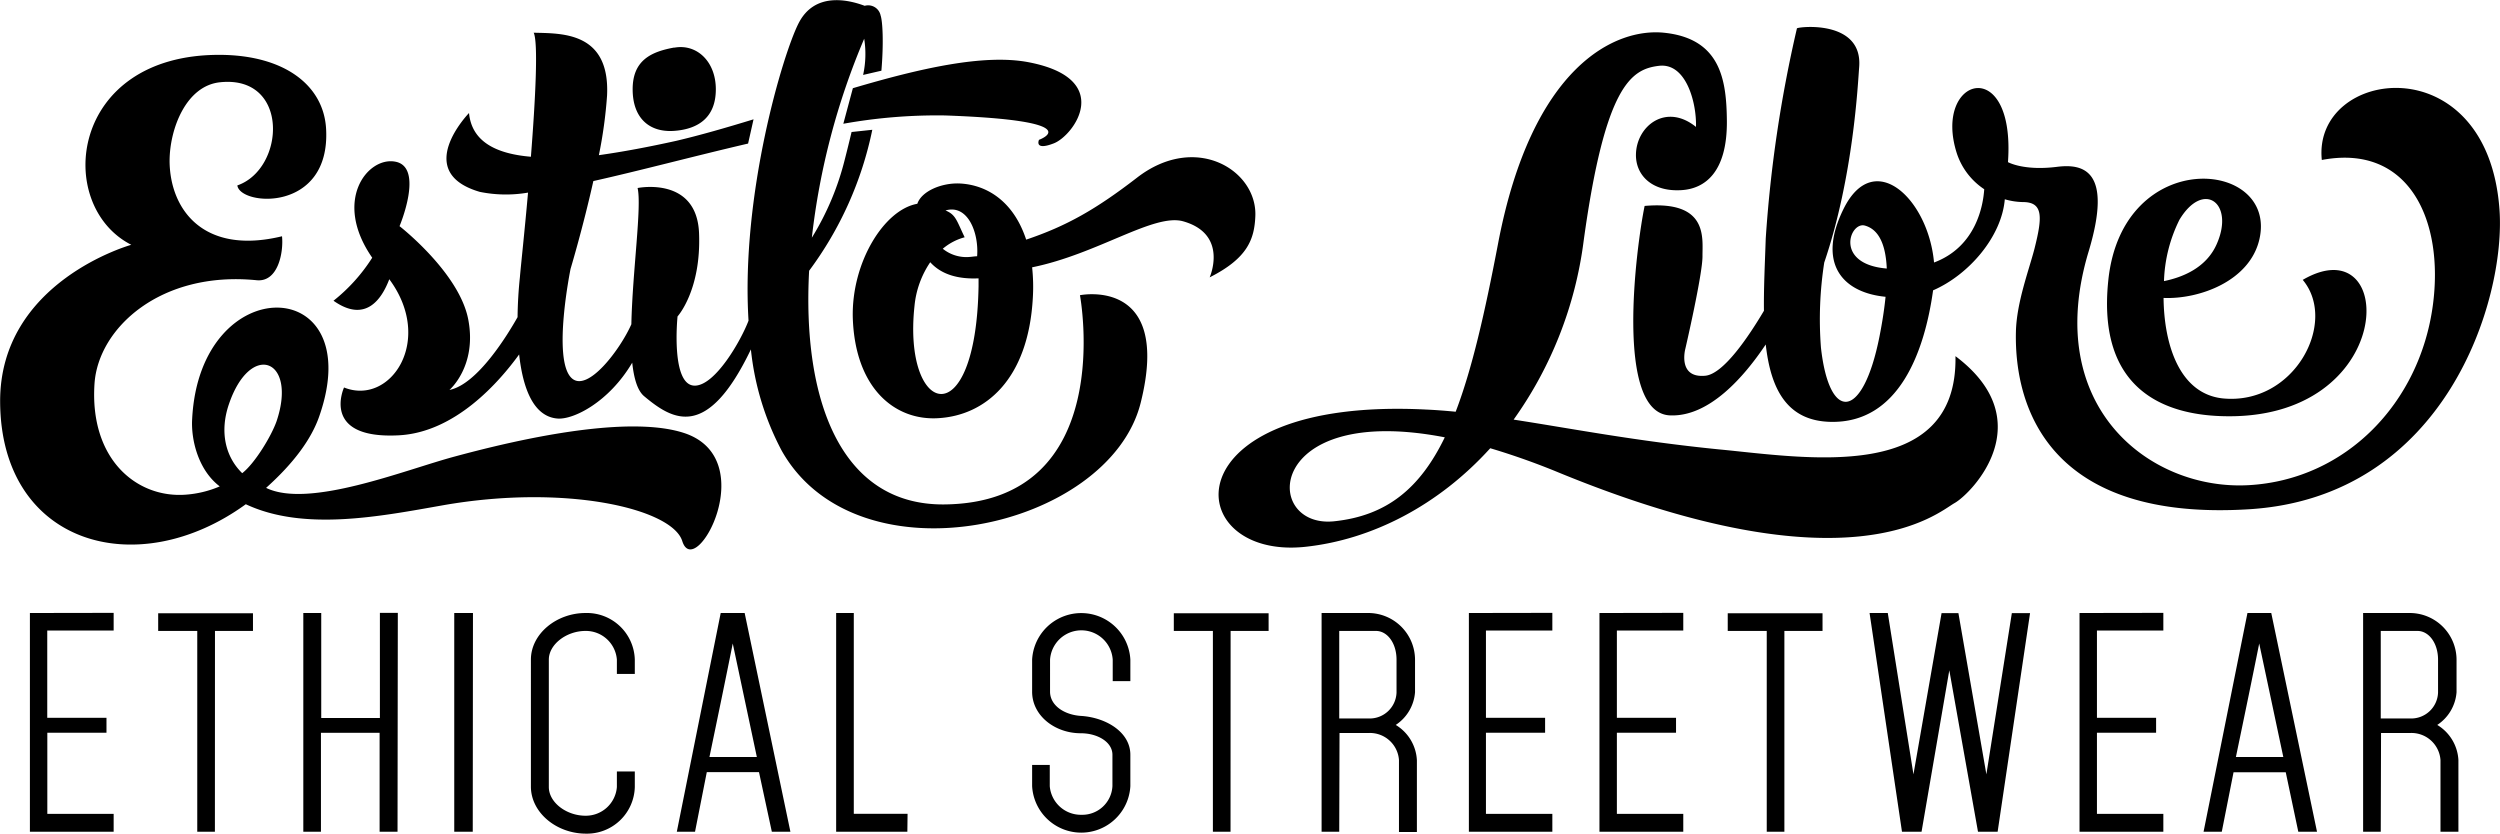 <svg id="Layer_1" data-name="Layer 1" xmlns="http://www.w3.org/2000/svg" viewBox="0 0 348.65 116.24"><defs><style>.cls-1{fill-rule:evenodd}</style></defs><title>Logo EL Streetwear web</title><path d="M161 268.48v2.46h-9.26v12.17H160v2.09h-8.25v11.31H161V299h-11.68v-30.5zM175.12 299h-2.46v-28h-5.45v-2.46h13.22V271h-5.3zm25.47 0h-2.5v-13.79h-8.18V299h-2.46v-30.5h2.5v14.64h8.18v-14.66h2.5zm10.49 0h-2.58v-30.5h2.61zm8.11-6.25V275c0-3.58 3.55-6.5 7.62-6.5a6.69 6.69 0 0 1 6.87 6.5v2h-2.5v-2a4.34 4.34 0 0 0-4.37-4c-2.69 0-5.12 1.9-5.12 4v17.77c0 2.13 2.43 4 5.12 4a4.34 4.34 0 0 0 4.37-4v-2.17h2.5v2.17a6.68 6.68 0 0 1-6.87 6.5c-4.08-.03-7.59-2.94-7.62-6.52zm33.6 6.25l-1.79-8.31h-7.28l-1.64 8.31h-2.54l6.12-30.5H249l6.38 30.5zm-2.09-10.42l-3.36-15.83c-1 5-2 9.82-3.25 15.83zM271.69 299h-9.93v-30.5h2.46v28h7.5zm19.9-19.54c0 2 2.09 3.29 4.44 3.4 3.44.26 6.76 2.28 6.76 5.41v4.37a6.86 6.86 0 0 1-13.7 0v-2.95h2.46v2.95a4.35 4.35 0 0 0 4.41 4 4.21 4.21 0 0 0 4.33-4v-4.37c0-1.79-2.09-3-4.41-3-3.62 0-6.79-2.46-6.79-5.79V275a6.86 6.86 0 0 1 13.7 0v3h-2.46v-3a4.38 4.38 0 0 0-8.74 0zM316.76 299h-2.46v-28h-5.45v-2.46h13.22V271h-5.3zm15.16 0h-2.46v-30.5h6.5a6.53 6.53 0 0 1 6.53 6.5v4.55a6 6 0 0 1-2.69 4.56 6.1 6.1 0 0 1 2.95 4.93v10h-2.5V289a4.06 4.06 0 0 0-4.11-3.77h-4.18zm0-28v12.21h4.14a3.75 3.75 0 0 0 3.85-3.62V275c0-2.28-1.27-4-2.87-4zm29.72-2.52v2.46h-9.26v12.17h8.25v2.09h-8.25v11.31h9.26V299H350v-30.5zm18.26 0v2.46h-9.26v12.17h8.25v2.09h-8.25v11.31h9.26V299h-11.69v-30.5zM394 299h-2.46v-28h-5.44v-2.46h13.22V271H394zm19.13 0h-2.73l-4.52-30.5h2.54L412 291l3.92-22.48h2.35l3.9 22.48 3.55-22.48h2.54L423.74 299H421l-4-22.51zm33.72-30.52v2.46h-9.26v12.17h8.25v2.09h-8.25v11.31h9.26V299h-11.69v-30.5zM465.67 299l-1.75-8.29h-7.28L455 299h-2.54l6.12-30.5h3.32l6.38 30.5zm-2.09-10.42l-3.36-15.83c-1 5-2 9.82-3.25 15.83zM477.17 299h-2.46v-30.5h6.5a6.53 6.53 0 0 1 6.53 6.5v4.55a6 6 0 0 1-2.69 4.56A6.1 6.1 0 0 1 488 289v10h-2.5v-10a4.06 4.06 0 0 0-4.11-3.77h-4.18zm0-28v12.21h4.14a3.75 3.75 0 0 0 3.85-3.62V275c0-2.28-1.27-4-2.87-4z" transform="translate(-145.15 -183.01)"/><path class="cls-1" d="M274.88 219.58c1.61 1.78 4 2.37 6.74 2.25v1.11c-.37 21.07-10.6 18.07-8.93 2.7a13.07 13.07 0 0 1 2.19-6.06m-1.8-8.15c-4.66.82-9.2 8.23-9 15.9.32 9.85 5.88 14.36 11.9 14 6.45-.36 12.58-5.23 13.21-16.81a25.55 25.55 0 0 0-.1-4.23c9.16-1.86 17-7.58 21.08-6.41 6.35 1.81 3.68 7.81 3.68 7.81 5.29-2.67 6.24-5.31 6.37-8.56.25-6.37-8.3-11.67-16.49-5.35-5.73 4.42-9.83 6.75-15.47 8.65-1.84-5.58-5.72-7.66-9.26-7.83-2.54-.11-5.33 1.07-5.92 2.83zm6.6 4.67c-1.14-2.38-1.23-3.14-2.67-3.74 3.1-.91 4.67 3.1 4.41 6.39-.34 0-.69.07-1 .09a5.23 5.23 0 0 1-3.79-1.14 7.86 7.86 0 0 1 3.05-1.6zM178.93 249c-2.39-2.33-3.15-5.83-1.86-9.61 3-8.85 9.58-6.33 6.65 2.37-.72 2.05-3.01 5.85-4.79 7.24zm-3.15 1.85A14.78 14.78 0 0 1 171 252c-6.78.48-13.37-4.92-12.67-15.48.52-7.78 9.24-15.76 22.61-14.43 3 .3 3.77-3.91 3.54-6.13-11 2.67-15.63-3.78-15.68-10.48 0-4.46 2.28-10.53 7.07-11 9.69-1 9.07 12.06 2.38 14.39.38 2.88 13 3.82 12.38-7.85-.32-6.1-5.79-10.31-14.78-10.36-21.09-.1-23.19 21-12.39 26.49 0 0-18.38 5.1-18.29 21.92.11 19.88 19.07 25.29 34.26 14.26 8.12 3.82 18.81 1.68 27.53.14 17.14-3 31.93.49 33.34 5 1.79 5.74 11.16-11.48.26-15.07-6.08-2-17.53-.64-32 3.28-7 1.88-20.31 7.29-26.3 4.37 3.86-3.46 6.32-6.81 7.42-10 6.94-19.9-16.65-20.6-17.73.38-.18 2.91.85 7.13 3.83 9.4zm63.4-61.19c3.13-.58 5.8 1.92 5.8 5.8s-2.38 5.55-5.8 5.8-5.8-1.73-5.8-5.8 2.62-5.24 5.79-5.82zm23.58 10.61a74 74 0 0 1 14.16-1.16c20.54.73 13.13 3.4 13.13 3.4s-.73 1.58 2.07.49 8.51-9-3.52-11.31c-6.26-1.2-15.23.88-24.51 3.62zM346.64 244c-3.44 7.1-8.08 10.94-15.44 11.71-10.05 1.04-9.76-16.59 15.44-11.71zm61.64-23.54c-7.31-.6-5.19-6.51-3.09-6 1.51.4 2.91 1.87 3.09 5.99zm16.9-14.82c1.09-15.23-10.55-11.92-7.13-1.24a9.61 9.61 0 0 0 3.82 5c-.14 2.17-1.08 8-7 10.22-.79-8.86-8.38-16.06-12.62-7.47-3.72 7.53-.22 11.66 5.86 12.25-.16 1.6-.43 3.44-.85 5.55-2.32 11.7-7 12-8.16 1.54a51.41 51.41 0 0 1 .46-11.87c4.08-12 4.69-25 4.87-27.25.54-6.71-8.62-5.62-8.68-5.4a182.13 182.13 0 0 0-4.35 29.3c-.11 3.35-.29 6.82-.25 10.08-2.14 3.61-5.64 8.82-8.18 9.06-3.91.37-2.78-3.77-2.78-3.77s2.41-10.39 2.39-12.91.83-7.79-8.07-7c-1.19 5.76-4.2 28.89 3.54 29.21 5.46.23 10.32-5.36 13.35-9.89.68 6.07 2.86 10.61 8.94 10.79 9.7.29 13.23-9.94 14.4-18.34 5-2.17 9.57-7.5 10-12.7a9.5 9.5 0 0 0 2.52.39c2.9 0 2.71 2.17 1.61 6.54-.78 3-2.49 7.49-2.58 11.55-.25 11.06 5.11 26.46 32.53 24.75s35.8-29.24 34.91-41.76c-1.65-23.13-26.11-19.79-24.78-6.95 12.13-2.31 17.07 8.38 15.49 20.23-1.82 13.66-12.12 24.35-25.67 25.12-13.73.78-28.89-10.87-22.34-32.59 3.42-11.36-.76-12.27-4.43-11.8-4.66.58-6.82-.66-6.82-.66zm21.7 18.93c.07 6.55 2.24 13.35 8.24 14 10 1 16.11-10.63 11.17-16.53 13.31-7.76 13.34 19.92-11.44 19-7.32-.26-17.34-3.29-15.67-19 2-18.75 23.61-16.86 21.07-5.68-1.33 5.85-8.39 8.41-13.37 8.2zm.07-2.36c2.55-.52 5.86-1.82 7.33-5.13 2.57-5.75-1.83-9-5.18-3.43a20.59 20.59 0 0 0-2.16 8.54zm-73.65-17.68c-.06 2.89 2.21 5.23 6.28 5 3.32-.17 6.47-2.48 6.4-9.7-.06-5.6-.83-11.42-8.72-12.25-6.81-.72-18.45 4.59-23.18 29.35-1.85 9.68-3.62 17.49-5.92 23.5-1.36-.13-2.71-.24-4.06-.3-36.16-1.85-34.45 21-16.92 19.14 9.34-1 18.6-5.8 25.8-13.75a99.21 99.21 0 0 1 9.57 3.4c40.68 16.7 52.78 5.6 55.18 4.25s12.2-11.42.13-20.49c.33 17.87-20.94 14.15-33 13-11.62-1.16-20.56-2.91-28.62-4.15a54.79 54.79 0 0 0 9.76-24.88c3-21.82 6.67-24 10.51-24.46s5.27 5.28 5.16 8.52c-4.18-3.38-8.29-.14-8.37 3.82zm-153.74-17c.68 1.3.26 9.34-.37 17.34-5-.42-8.26-2.19-8.63-6.1 0 0-8 8.23 1.51 11a18.24 18.24 0 0 0 6.72.1c-.48 5.45-1 10.17-1.13 11.75a59.38 59.38 0 0 0-.33 5.62c-1.33 2.36-5.58 9.38-9.5 10.15 0 0 3.88-3.31 2.62-9.84s-9.58-13-9.58-13 3.5-8.29-.63-9c-3.83-.69-8.71 5.44-3.18 13.4a24.13 24.13 0 0 1-5.4 6c4.41 3.12 6.69-.12 7.78-3 6.33 8.55.14 17.69-6.31 15.1 0 0-3.34 7.23 7.61 6.67 7.89-.4 14-7.41 16.81-11.28.5 4.57 1.93 8.67 5.35 8.94 2.23.18 7.18-2.3 10.42-7.79.24 2.22.74 3.92 1.68 4.69 4 3.35 8.78 6.17 14.87-6.54a38.58 38.58 0 0 0 4.3 14.13c10.57 18.75 45.65 10.93 50.06-6.69s-8.47-15-8.47-15 5.44 29-19 29.18c-14.54.07-19.73-14.86-18.77-32.59a49.68 49.68 0 0 0 8.81-19.66l-2.89.31c-.29 1.22-.6 2.49-.94 3.81a38.28 38.28 0 0 1-4.6 10.93 99.33 99.33 0 0 1 7.3-27.75 13.54 13.54 0 0 1-.15 5.05l2.55-.59c.34-4 .16-6.93-.11-7.7a1.77 1.77 0 0 0-2.22-1.35c-2.46-.92-7-1.87-9.2 2.4s-8.08 23.94-7 41.51c-1.07 2.81-4.59 8.94-7.42 9.06-3.48.15-2.48-9.65-2.48-9.65s3.32-3.64 3-11.62-8.57-6.29-8.57-6.29c.6 2.59-.71 11.58-.87 19-1.5 3.42-6.11 9.64-8.35 7.49-2.7-2.59-.13-15.21-.13-15.21s1.73-5.75 3.18-12.25c6.44-1.44 14-3.46 21.58-5.23l.76-3.38c-3.81 1.17-7.46 2.22-10.78 3-3.78.84-7.43 1.53-10.79 2a63.93 63.93 0 0 0 1.14-8.3c.44-9.02-6.47-8.66-10.25-8.78z" transform="translate(-145.15 -183.01)"/></svg>